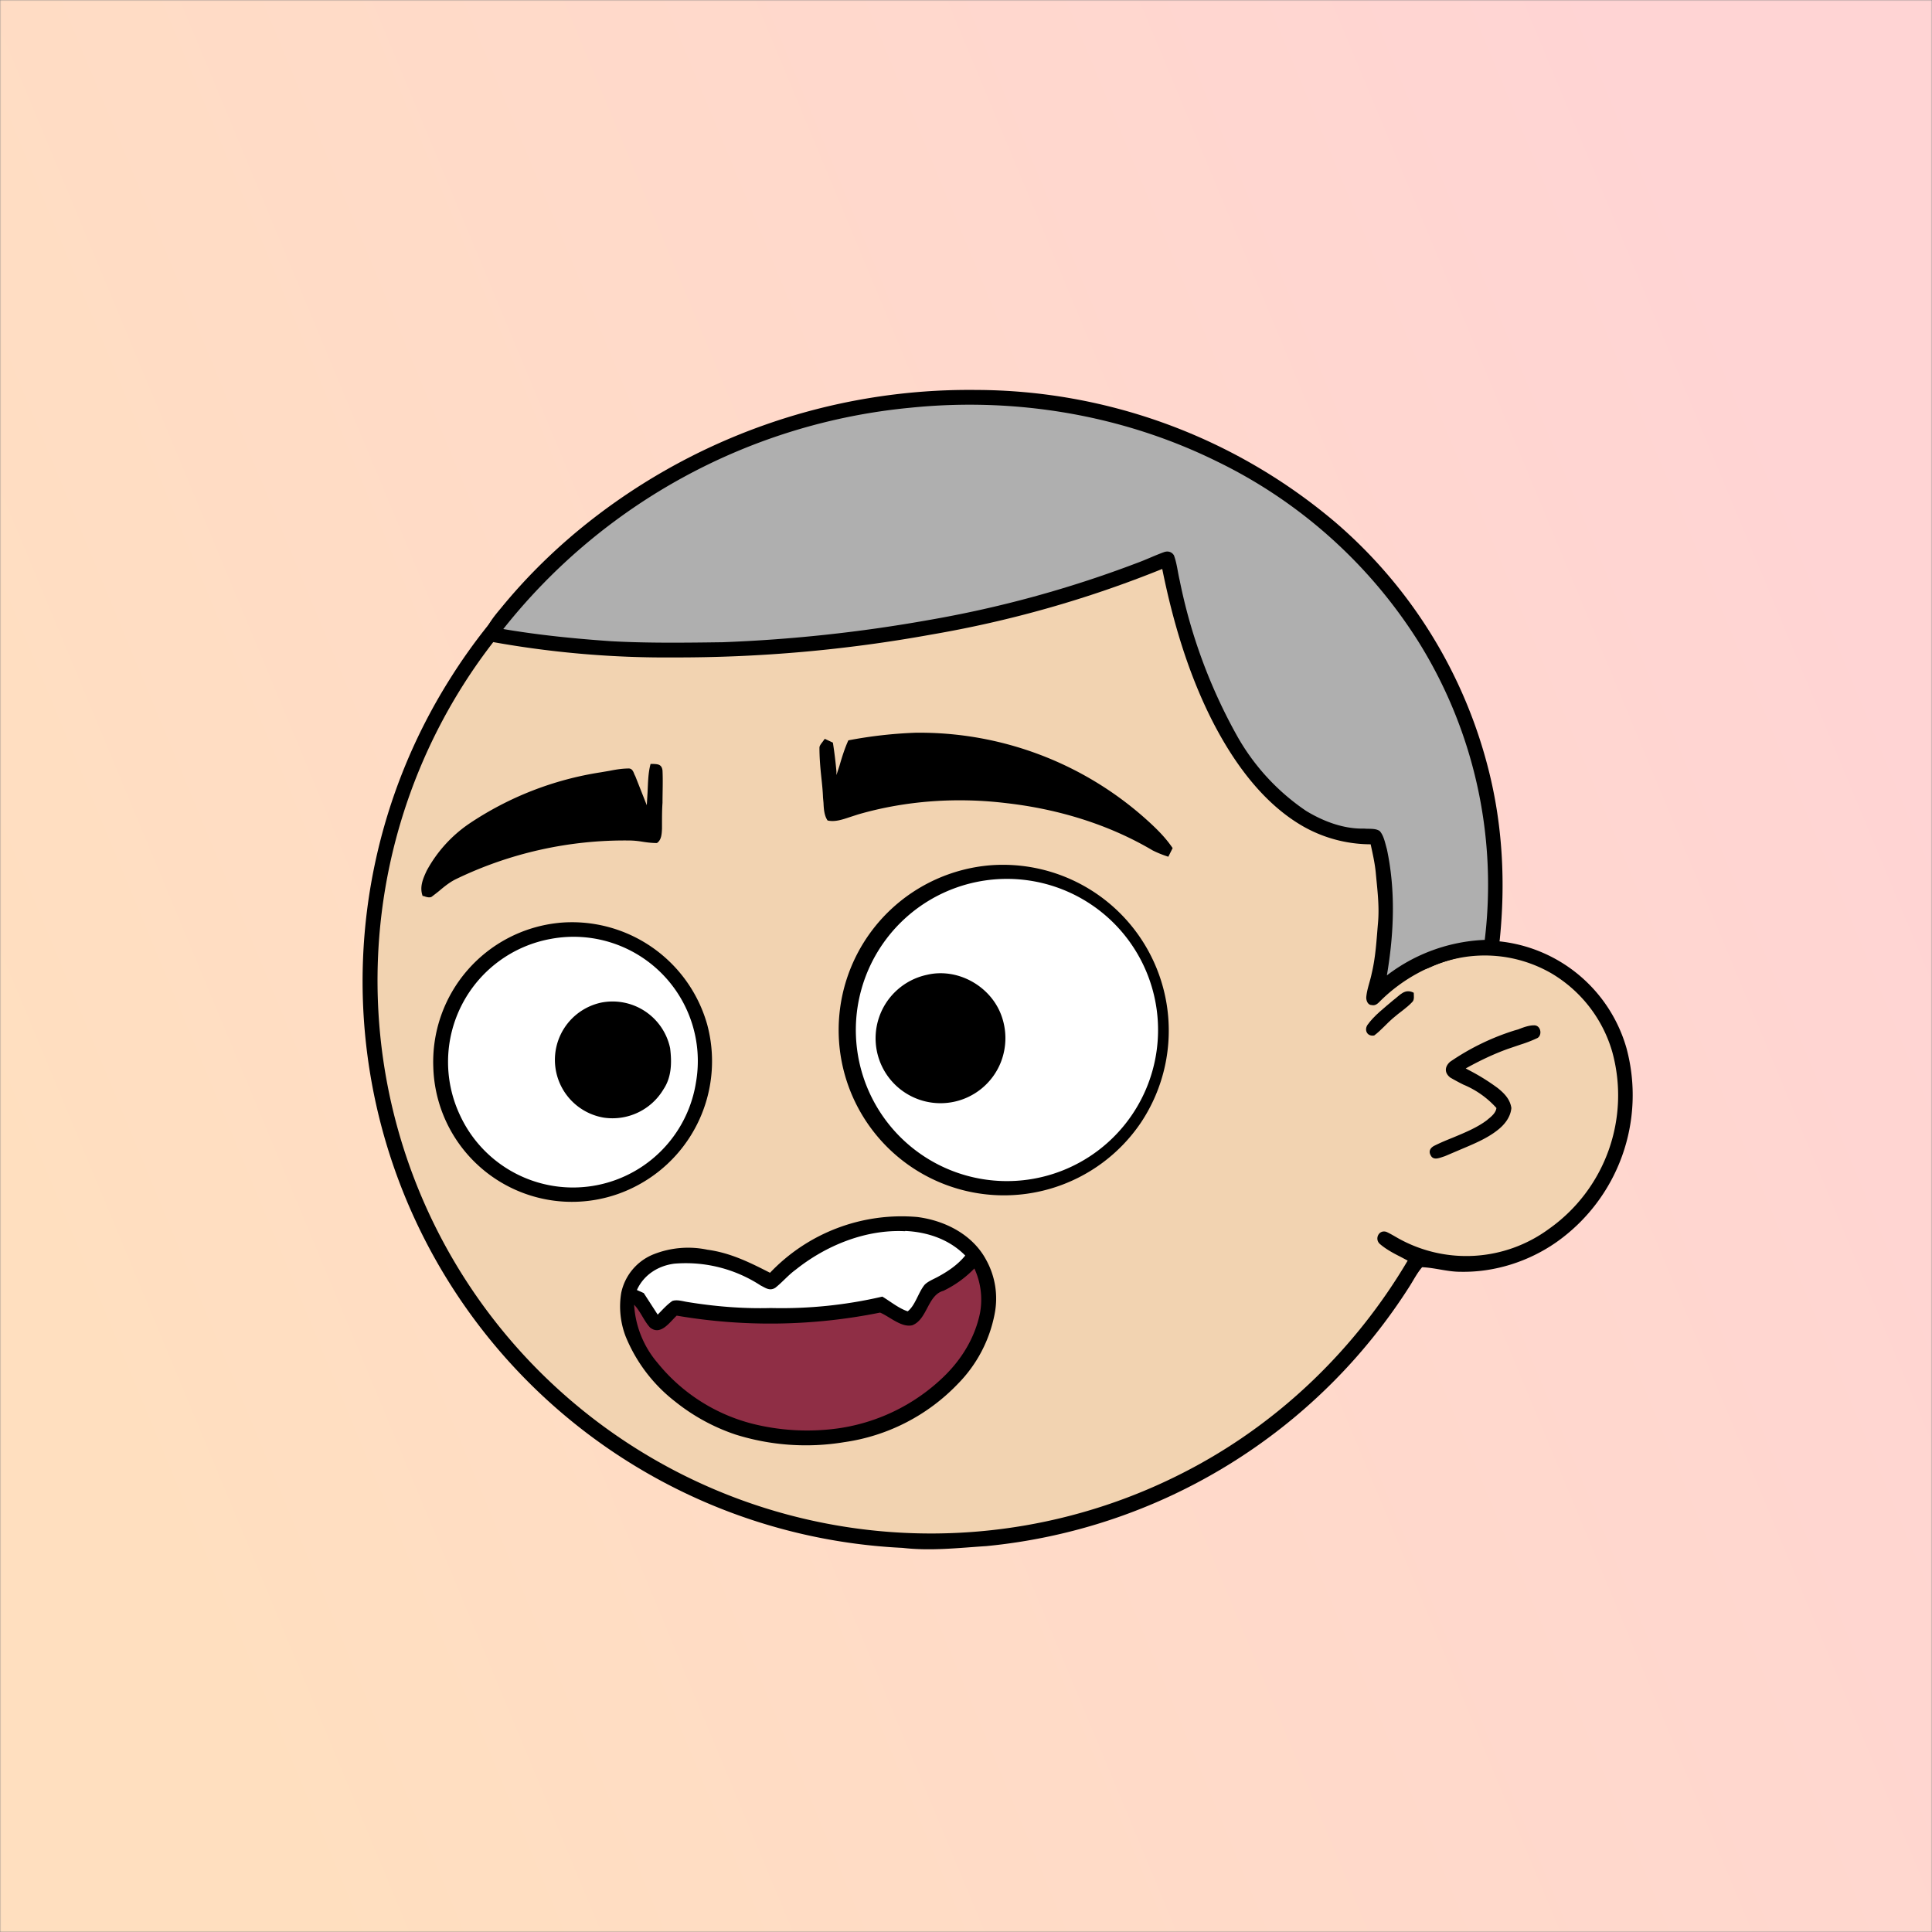 <svg xmlns="http://www.w3.org/2000/svg" viewBox="0 0 762 762" fill="none" shape-rendering="auto"><rect x="0" y="0" width="762" height="762" fill="#808080" stroke="none"/><mask id="viewboxMask"><rect width="762" height="762" rx="0" ry="0" x="0" y="0" fill="#fff" /></mask><g mask="url(#viewboxMask)"><rect fill="url(#backgroundLinear)" width="762" height="762" x="0" y="0" /><defs><linearGradient id="backgroundLinear" gradientTransform="rotate(338 0.5 0.5)"><stop stop-color="#ffdfbf"/><stop offset="1" stop-color="#ffd4d4"/></linearGradient></defs><path d="M396 164.8a224.8 224.8 0 0 1 104.8 42.4c6.2 4.9 12.5 9.4 18 15a225.4 225.4 0 0 1 71.8 149 58.5 58.5 0 0 1 50.9 42.2 71 71 0 0 1-27.6 76.5c-11 7.7-24.5 12-38 11.7-5 0-10-1.6-15-1.8-1.9 2.2-3.3 4.9-4.8 7.3A223.3 223.3 0 0 1 389 609.8c-11 .7-21.9 2-33 .7a223.7 223.7 0 0 1-178.8-342.3A223.4 223.4 0 0 1 352 163.5c14.6-1.4 29.4-.3 44 1.3Z" fill="#000"/><path fill-rule="evenodd" clip-rule="evenodd" d="M498.8 213.2A216 216 0 0 0 363 169c-13-.2-26.2 1.6-39 4a218 218 0 0 0-113.6 365.5 218.5 218.5 0 0 0 260.4 40.2c35-18.8 64.2-47.3 84.4-81.5l-3-1.6c-2.8-1.4-5.7-3-8-5-2.2-2-.3-5.8 2.7-4.7 1.5.7 3 1.6 4.4 2.4a55 55 0 0 0 59.6-3.6 64.5 64.5 0 0 0 25-69.8 53.1 53.1 0 0 0-24-31 52.6 52.6 0 0 0-47-2.8c-1.6.8-3.4 1.5-5 1.3-2.5-.2-2.8-4.2-.6-5.2 8-4 16.5-5.6 25.4-6.4a217 217 0 0 0-72-146.4c-4.4-4-8.7-8.1-13.9-11.3Zm107.6 196.2c2-1.2 1.3-5.1-1.4-5-2 0-4.2.8-6.2 1.6l-1.4.4a95.1 95.1 0 0 0-25.5 12.4c-2.2 2-2.2 4.4.1 6.2a92 92 0 0 0 5.2 2.8 36 36 0 0 1 13 9.2c-.2 1.9-2 3.4-3.4 4.5l-.2.2c-3.9 3-8.8 5-13.6 7-2.5 1-4.9 2-7.1 3.1-1.7.8-2.6 2.2-1.6 3.9 1 2 3.2 1.1 5 .5l.6-.2 5.4-2.3c5.4-2.3 11-4.5 15.4-8 2.7-2.1 5.1-5.1 5.4-8.7-.5-3.4-2.7-5.7-5.3-7.8a83 83 0 0 0-11.6-7.2l-1.1-.6c5.4-3 10.8-5.6 16.6-7.7l5-1.7a52 52 0 0 0 6.7-2.6Z" fill="#f2d3b1"/><g transform="translate(-161 -83)"><path d="M551.3 424.3a65.4 65.4 0 0 1 59.6 101.6 65.2 65.2 0 1 1-59.6-101.6Z" fill="#000"/><path d="M549.3 430.3a59.6 59.6 0 1 1 15.2 118.2 59.6 59.6 0 0 1-15.2-118.2Z" fill="#fff"/><path d="M381.2 447a55.4 55.4 0 0 1 58.7 40 55.5 55.5 0 0 1-26.7 63.1 54.7 54.7 0 0 1-81.3-46.1 55.1 55.1 0 0 1 49.4-57Z" fill="#000"/><path d="M378.3 453.3a49 49 0 0 1 57.2 56.6 49.1 49.1 0 0 1-93.1 12.9 49.3 49.3 0 0 1 35.9-69.5Z" fill="#fff"/><path d="M526.5 467.5c12-2.9 24.9 4.2 29.3 15.6a26 26 0 0 1 0 18.7 25.6 25.6 0 1 1-29.3-34.3ZM398.3 478.4a23.2 23.2 0 0 1 27 18c.7 5.7.6 11.4-2.6 16.2a23.4 23.4 0 0 1-23.6 11.2 23.1 23.1 0 0 1-.8-45.4Z" fill="#000"/></g><g transform="translate(-161 -83)"><path d="M614 407a133.9 133.9 0 0 0-92-35 175 175 0 0 0-26.4 3c-1.5 3.3-2.5 6.6-3.5 10l-1.2 3.7v-1.4a170 170 0 0 0-1.4-11.4l-3.2-1.5-.8 1.1c-.6.8-1.3 1.6-1.3 2.4 0 3.8.3 7.5.7 11.3.3 2.8.6 5.5.7 8.3l.2 2.2c.1 2.4.3 5 1.6 6.9 2.9.7 6-.4 9-1.4l3.1-1c19-5.5 39.2-6.8 58.7-4.4 20 2.3 40 8.3 57.4 18.6 2 1 4 1.8 6.2 2.5l1.7-3.4c-2.7-4-6-7.3-9.5-10.5ZM422.3 399.6c0-4.2.2-8.5 0-12.7-.3-2.5-1.9-2.5-3.7-2.6h-1c-1 3.6-1 7.5-1.2 11.3l-.3 5-4.5-11.4-.4-.8c-.4-1.1-.9-2.3-2.2-2.3-2.5 0-5 .4-7.5.9l-3.5.6a128 128 0 0 0-52 20.3 53 53 0 0 0-16.7 18.5c-1.5 3.2-2.9 6.5-1.6 10h.4c1 .4 2.6.9 3.4.1a92 92 0 0 0 2.7-2.1c2-1.7 4.1-3.4 6.5-4.6a152.8 152.8 0 0 1 68.3-15.3c1.9 0 3.7.2 5.5.5 1.9.3 3.7.5 5.6.5 1.8-1.2 1.9-3.6 2-5.7V408c0-2.8 0-5.6.2-8.4Z" fill="#000"/></g><g transform="translate(-161 -83)"><path d="M522.8 563c11 1.4 21.9 7 27.2 17a31.4 31.4 0 0 1 3.3 21.2 53.6 53.6 0 0 1-14.5 27.6 77 77 0 0 1-44.8 23 92.7 92.7 0 0 1-42.9-3 77.4 77.4 0 0 1-23.8-13 62.2 62.2 0 0 1-19.5-25.6A33 33 0 0 1 406 593a21 21 0 0 1 12.8-15.3 37 37 0 0 1 21.2-1.8c9 1.2 16.7 5 24.7 9.1a71.6 71.6 0 0 1 58.1-22Z" fill="#000"/><path d="M518 568.5c8.8.4 17.4 3.3 23.7 9.7-3 3.7-6.9 6.3-11 8.5-1.7.9-3.7 1.7-5 3-2.5 3-3.7 8.2-6.7 10.5-3.6-1.2-6.8-3.9-10-5.8a175.4 175.4 0 0 1-44 4.5c-11 .3-22-.6-33-2.4-1.8-.3-4-1-5.8-.4-2.2 1.5-4 3.6-5.8 5.4l-5.5-8.5-2.7-1.2c2.7-6 8.4-9.6 14.8-10.4a54 54 0 0 1 34 8.6c2 1 3.6 2.3 5.8.9 2.8-2.2 5.1-5 8-7.1 12-9.6 27.7-16 43.2-15.2Z" fill="#fff"/><path d="M545.3 583.3a29.2 29.2 0 0 1 2.2 17.7c-2 9.5-7 17.8-13.9 24.6a75.2 75.2 0 0 1-41.6 20.7 88.8 88.8 0 0 1-34-1.7 70.6 70.6 0 0 1-37.6-24 38.8 38.8 0 0 1-9.3-23c2.6 2.7 3.8 6.3 6.3 9 4.2 3.3 7.7-2.1 10.5-4.7a218.6 218.6 0 0 0 80.2-1.2c3.7 1.5 8.4 6 12.7 5 6-2.3 6-11.9 12.3-13.6a42.7 42.7 0 0 0 12.2-8.8Z" fill="#8F2E45"/></g><g transform="translate(-161 -83)"></g><g transform="translate(-161 -83)"></g><g transform="translate(-161 -83)"><g fill="#000"><path d="M546 236.8a220 220 0 0 1 141.8 52.3 189.7 189.7 0 0 1 60.4 97.9c5.5 21.9 6.6 44.4 4.3 66.8-.4 1.8-.5 5.6-3 5.6-4.2.2-8.5 0-12.7 1.2a64.9 64.9 0 0 0-31.2 17c-1 1-2 2.2-3.6 1.8-1.6 0-2.3-2-2.1-3.4.3-3 1.5-6 2.1-9 1.6-6.7 1.9-13.2 2.5-20 .6-6.8-.3-13.3-.9-20-.4-3.8-1.2-7.3-2-11a54.2 54.2 0 0 1-26.5-7c-15.8-9-27.3-25-35.5-40.8-9.8-19-16-40-20.2-60.8a441.8 441.8 0 0 1-91.2 25.9 561.7 561.7 0 0 1-101.2 9 386 386 0 0 1-71.2-6c-2-.4-3.5-1.1-3.6-3.3 1-3.8 4-7.3 6.5-10.3 9-11 19-21 29.9-30.1A242 242 0 0 1 546 236.8Z"/><path d="M718.6 474.6c0 1 .3 2.7-.5 3.5-2.2 2.4-5.1 4.2-7.6 6.4-2.6 2.2-4.8 4.9-7.5 6.9-2.7.5-4-2-2.7-4.1 2.7-3.8 6.7-6.8 10.2-9.8 2.7-2 4.5-4.7 8-3Z"/></g><path d="M520.2 243.8c41.3-4.2 83.5 2.8 120.8 21.2a194.1 194.1 0 0 1 79.2 70.7 181 181 0 0 1 26.4 118 68 68 0 0 0-38.6 14c2.8-16.5 3.5-33.4 0-49.8-.7-2.4-1.2-5.3-2.8-7.1-1.6-1.2-4.3-.8-6.2-1-8 .2-16-2.8-22.9-7a87.5 87.5 0 0 1-27.6-30.3 211 211 0 0 1-22.2-60.5c-.8-3.3-1.1-6.8-2.3-10-.9-1.4-2.4-1.8-4-1.2-3.6 1.3-7.1 3-10.7 4.3a443.8 443.8 0 0 1-82.3 22.5 588.4 588.4 0 0 1-81 8.7c-14.6.2-29.4.4-44-.4-14.3-1-28.4-2.4-42.5-4.8a232.8 232.8 0 0 1 160.7-87.3Z" fill="#afafaf"/></g><g transform="translate(-161 -83)"></g></g></svg>